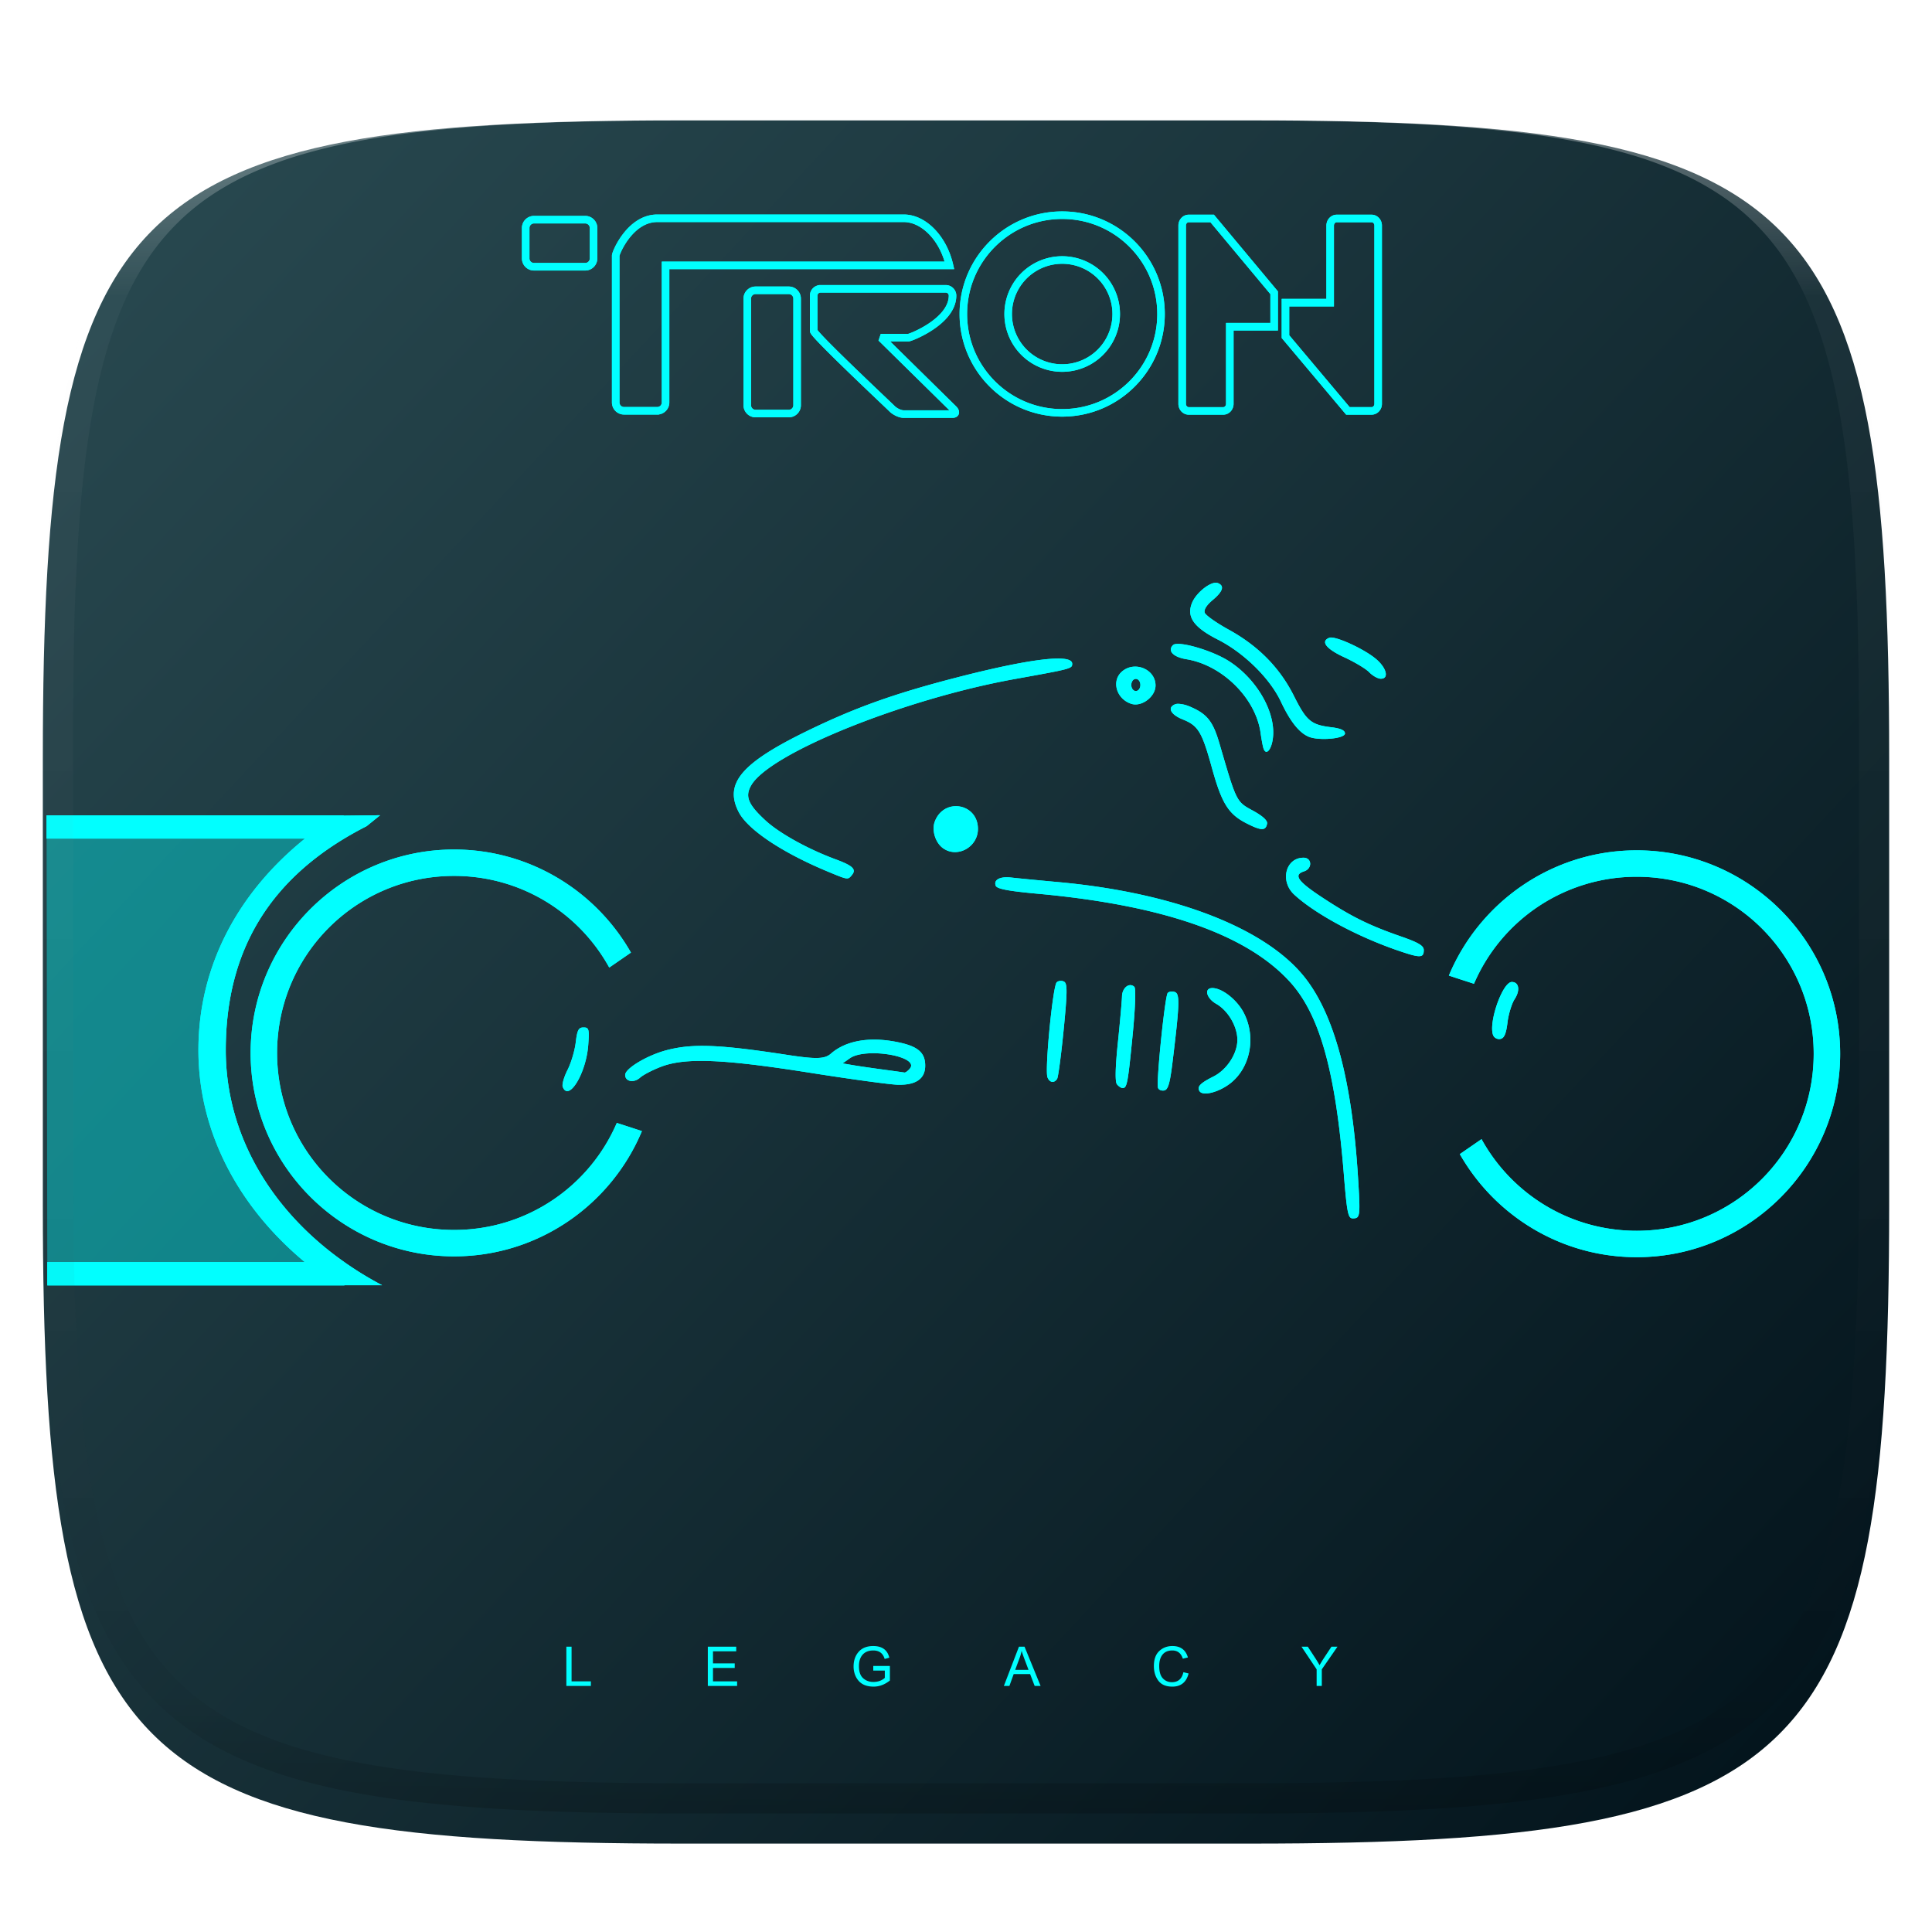 <svg xmlns="http://www.w3.org/2000/svg" style="isolation:isolate" width="256" height="256">
 <g filter="url(#a)">
  <linearGradient id="b" x1=".007" x2=".995" y1=".006" y2=".862" gradientTransform="matrix(244.648 0 0 228.338 5.676 11.947)" gradientUnits="userSpaceOnUse">
   <stop offset="0%" stop-color="#2a4b52"/>
   <stop offset="100%" stop-color="#04151d"/>
  </linearGradient>
  <path fill="url(#b)" d="M165.685 11.947c74.055 0 84.639 10.557 84.639 84.544v59.251c0 73.986-10.584 84.543-84.639 84.543h-75.37c-74.055 0-84.639-10.557-84.639-84.543V96.491c0-73.987 10.584-84.544 84.639-84.544h75.37z"/>
 </g>
 <defs>
  <filter id="a" width="400%" height="400%" x="-200%" y="-200%" color-interpolation-filters="sRGB" filterUnits="objectBoundingBox">
   <feGaussianBlur xmlns="http://www.w3.org/2000/svg" in="SourceGraphic" stdDeviation="4.294"/>
   <feOffset xmlns="http://www.w3.org/2000/svg" dy="4" result="pf_100_offsetBlur"/>
   <feFlood xmlns="http://www.w3.org/2000/svg" flood-opacity=".4"/>
   <feComposite xmlns="http://www.w3.org/2000/svg" in2="pf_100_offsetBlur" operator="in" result="pf_100_dropShadow"/>
   <feBlend xmlns="http://www.w3.org/2000/svg" in="SourceGraphic" in2="pf_100_dropShadow"/>
  </filter>
 </defs>
 <path fill="#01ffff" d="M161.002 77.221c-.946.099-2.539 1.425-3.045 2.646-.771 1.86.202 3.252 3.416 4.883 3.477 1.765 6.897 5.134 8.354 8.228 1.225 2.606 2.41 4.102 3.669 4.637 1.356.577 4.819.27 4.819-.428 0-.413-.566-.671-1.807-.822-2.69-.326-3.293-.832-4.949-4.137-1.873-3.739-4.715-6.63-8.639-8.791-1.62-.891-3.051-1.898-3.181-2.238-.15-.39.231-1.008 1.037-1.682 1.382-1.154 1.612-1.905.687-2.259a.766.766 0 0 0-.361-.037zm15.562 7.267c-.179-.023-.321-.02-.414.016-1.216.466-.45 1.473 1.965 2.584 1.381.635 2.871 1.53 3.313 1.988.441.459 1.121.846 1.508.857 1.154.04.818-1.411-.604-2.613-1.4-1.183-4.514-2.669-5.768-2.832zm-20.734.844c-.188.021-.326.069-.404.146-.758.758.029 1.587 1.777 1.872 4.766.777 9.193 5.171 9.83 9.757.114.817.281 1.725.373 2.02.362 1.16 1.177.111 1.293-1.664.22-3.357-2.28-7.563-5.859-9.86-1.693-1.086-4.667-2.089-6.311-2.259a3.338 3.338 0 0 0-.699-.012zm-15.684 1.93c-2.414.011-7.033.872-13.476 2.537-8.167 2.11-13.354 3.963-19.649 7.025-8.797 4.279-11.096 6.993-9.136 10.783 1.205 2.33 5.753 5.367 11.806 7.883 2.688 1.117 2.649 1.111 3.192.457.624-.752.12-1.241-2.137-2.074-3.679-1.358-7.472-3.458-9.312-5.154-2.327-2.145-2.752-3.207-1.875-4.692 2.519-4.265 20.266-11.412 34.882-14.047 7.56-1.362 7.631-1.381 7.631-2.031 0-.339-.35-.552-1.027-.641a6.79 6.79 0 0 0-.899-.046zm10.45 1.074a2.793 2.793 0 0 0-.563.021 2.628 2.628 0 0 0-1.404.659c-1.39 1.257-.683 3.614 1.273 4.244 1.376.443 3.213-.947 3.213-2.43 0-1.43-1.214-2.413-2.519-2.494zm-.09 1.621c.335 0 .601.358.601.805 0 .446-.266.802-.601.802-.335 0-.604-.356-.604-.802 0-.447.269-.805.604-.805zm5.558 3.305a1.01 1.01 0 0 0-.332.05c-1.099.422-.638 1.365.983 2.014 2.056.823 2.548 1.638 3.867 6.41 1.305 4.722 2.185 6.136 4.582 7.358 1.97 1.003 2.545 1.013 2.732.045.08-.408-.591-1.023-1.892-1.731-2.192-1.193-2.152-1.114-4.422-8.891-.874-2.994-1.659-3.955-4.025-4.935-.501-.208-1.089-.327-1.493-.32zm-29.377 13.56c-1.139-.006-2.301.64-2.826 2.047-.42 1.125.061 2.737 1.037 3.479 1.887 1.432 4.684-.067 4.684-2.51 0-1.709-1.13-2.756-2.41-2.973a3.025 3.025 0 0 0-.485-.043zm-66.519 5.742c-14.868 0-26.959 12.091-26.959 26.959s12.091 26.952 26.959 26.952c11.2 0 20.822-6.86 24.889-16.598-1.661-.548-1.961-.641-3.328-1.084-3.588 8.35-11.88 14.182-21.561 14.182-12.976 0-23.453-10.475-23.453-23.452 0-12.976 10.477-23.461 23.453-23.461 8.87 0 16.572 4.901 20.561 12.145l2.876-1.984c-4.641-8.15-13.404-13.659-23.437-13.659zm156.703.11c-11.2 0-20.822 6.859-24.889 16.597 1.661.548 1.961.641 3.329 1.084a23.431 23.431 0 0 1 21.56-14.181c12.976 0 23.453 10.474 23.453 23.451 0 12.976-10.477 23.461-23.453 23.461-8.87 0-16.572-4.901-20.56-12.145l-2.877 1.985c4.641 8.149 13.404 13.658 23.437 13.658 14.868 0 26.959-12.091 26.959-26.959s-12.091-26.951-26.959-26.951zm-44.146.978c-2.378 0-3.164 3.107-1.237 4.887 2.747 2.536 8.237 5.505 13.631 7.371v-.002c3.064 1.06 3.539 1.058 3.539-.021 0-.575-.712-.999-3.013-1.799-4.227-1.469-6.526-2.602-10.34-5.102-3.353-2.197-3.969-3.064-2.51-3.527 1.119-.355 1.063-1.807-.07-1.807zm-39.246 2.592c-1.161-.019-1.809.423-1.543 1.115.162.424 1.637.706 5.58 1.067 16.633 1.519 27.748 5.411 33.439 11.711 3.912 4.329 6.002 11.799 7.104 25.382.422 5.21.566 5.924 1.189 5.924.991 0 1.023-.257.691-5.539-.794-12.642-3.096-21.314-6.976-26.295-5.135-6.591-17.276-11.315-32.699-12.722-2.761-.252-5.577-.525-6.258-.606a5.32 5.32 0 0 0-.527-.037zm7.031 13.727a.846.846 0 0 0-.483.177c-.518.43-1.609 11.613-1.23 12.602.275.717.9.812 1.281.195.145-.234.532-3.15.861-6.48.49-4.96.505-6.115.077-6.379a.864.864 0 0 0-.506-.115zm59.814.146c-1.229 0-3.121 5.373-2.48 7.043.136.356.566.586.953.512.518-.1.769-.674.953-2.174.137-1.121.563-2.517.947-3.104.764-1.166.582-2.277-.373-2.277zm-50.533.416a.856.856 0 0 0-.529.188c-.328.247-.576.718-.59 1.293-.015.614-.262 3.375-.547 6.136-.341 3.304-.384 5.191-.125 5.522.217.276.559.502.76.502.573 0 .69-.618 1.32-7.024.347-3.523.444-6.169.234-6.379a.754.754 0 0 0-.523-.238zm10.855.391c-1.131-.003-.811 1.338.497 2.082 1.581.899 2.811 2.993 2.814 4.783.002 1.826-1.394 3.963-3.176 4.857-1.758.883-2.202 1.35-1.84 1.936.424.686 2.494.176 4.024-.99 2.707-2.065 3.513-6.15 1.849-9.373-.894-1.735-2.865-3.292-4.168-3.295zm-5.226.465c-.273-.031-.55.035-.69.181-.371.389-1.542 11.815-1.289 12.576.087.26.455.415.819.346.515-.098.76-.926 1.103-3.736.938-7.676.987-9.048.323-9.303a1.099 1.099 0 0 0-.266-.064zm-78.104 4.753c-.653 0-.836.353-1.029 1.981-.129 1.089-.618 2.732-1.088 3.652-.469.92-.755 1.927-.636 2.237.781 2.036 3.11-1.789 3.382-5.555.152-2.096.092-2.315-.629-2.315zm38.289 1.614c-2.239.039-4.139.666-5.492 1.847-.839.733-1.949.766-5.793.176-9.04-1.387-12.546-1.523-15.98-.629-2.561.667-5.504 2.423-5.504 3.283 0 .888 1.161 1.1 1.977.362.408-.37 1.669-1.023 2.8-1.453 3.21-1.22 8.196-1.016 19.721.804 5.412.855 10.656 1.571 11.656 1.59 2.396.048 3.604-.802 3.604-2.535 0-1.648-.889-2.481-3.219-3.018-.967-.222-1.9-.358-2.789-.408a13.518 13.518 0 0 0-.981-.019zm.422 1.806c2.623.069 5.421.963 4.537 2.028-.262.316-.591.554-.73.527-.139-.027-1.428-.208-2.863-.4-1.436-.193-3.22-.453-3.965-.58l-1.356-.231.954-.676c.526-.373 1.372-.575 2.322-.644a11.43 11.43 0 0 1 1.101-.024z"/>
 <path fill="#01ffff" fill-opacity=".392" d="M50.367 108.023l-4.836.057v-.044H6.17l.099 62.283h39.369v-.019h4.996a45.058 45.058 0 0 1-4.996-3.054v-.018h-.022c-9.57-6.725-15.702-16.763-15.702-28.082 0-13.364 5.985-23.227 18.654-29.668l1.799-1.455z"/>
 <path fill="#01ffff" d="M50.367 108.023l-4.836.057v-.044H6.17v3.084h34.236c-8.825 7.126-14.116 16.815-14.116 28.026 0 11.017 5.444 20.893 14.089 28.082H6.269v3.091h39.369v-.019h4.996a45.058 45.058 0 0 1-4.996-3.054v-.018h-.022c-9.57-6.725-15.702-16.763-15.702-28.082 0-13.364 5.985-23.227 18.654-29.668l1.799-1.455z"/>
 <defs>
  <filter id="c" width="400%" height="400%" x="-200%" y="-200%" color-interpolation-filters="sRGB" filterUnits="objectBoundingBox">
   <feGaussianBlur xmlns="http://www.w3.org/2000/svg" stdDeviation="3.308"/>
  </filter>
 </defs>
 <path fill="#01ffff" d="M161.002 77.221c-.946.099-2.539 1.425-3.045 2.646-.771 1.86.202 3.252 3.416 4.883 3.477 1.765 6.897 5.134 8.354 8.228 1.225 2.606 2.41 4.102 3.669 4.637 1.356.577 4.819.27 4.819-.428 0-.413-.566-.671-1.807-.822-2.69-.326-3.293-.832-4.949-4.137-1.873-3.739-4.715-6.63-8.639-8.791-1.62-.891-3.051-1.898-3.181-2.238-.15-.39.231-1.008 1.037-1.682 1.382-1.154 1.612-1.905.687-2.259a.766.766 0 0 0-.361-.037zm15.562 7.267c-.179-.023-.321-.02-.414.016-1.216.466-.45 1.473 1.965 2.584 1.381.635 2.871 1.53 3.313 1.988.441.459 1.121.846 1.508.857 1.154.04.818-1.411-.604-2.613-1.4-1.183-4.514-2.669-5.768-2.832zm-20.734.844c-.188.021-.326.069-.404.146-.758.758.029 1.587 1.777 1.872 4.766.777 9.193 5.171 9.83 9.757.114.817.281 1.725.373 2.02.362 1.16 1.177.111 1.293-1.664.22-3.357-2.28-7.563-5.859-9.86-1.693-1.086-4.667-2.089-6.311-2.259a3.338 3.338 0 0 0-.699-.012zm-15.684 1.93c-2.414.011-7.033.872-13.476 2.537-8.167 2.11-13.354 3.963-19.649 7.025-8.797 4.279-11.096 6.993-9.136 10.783 1.205 2.33 5.753 5.367 11.806 7.883 2.688 1.117 2.649 1.111 3.192.457.624-.752.12-1.241-2.137-2.074-3.679-1.358-7.472-3.458-9.312-5.154-2.327-2.145-2.752-3.207-1.875-4.692 2.519-4.265 20.266-11.412 34.882-14.047 7.56-1.362 7.631-1.381 7.631-2.031 0-.339-.35-.552-1.027-.641a6.79 6.79 0 0 0-.899-.046zm10.45 1.074a2.793 2.793 0 0 0-.563.021 2.628 2.628 0 0 0-1.404.659c-1.39 1.257-.683 3.614 1.273 4.244 1.376.443 3.213-.947 3.213-2.43 0-1.43-1.214-2.413-2.519-2.494zm-.09 1.621c.335 0 .601.358.601.805 0 .446-.266.802-.601.802-.335 0-.604-.356-.604-.802 0-.447.269-.805.604-.805zm5.558 3.305a1.01 1.01 0 0 0-.332.05c-1.099.422-.638 1.365.983 2.014 2.056.823 2.548 1.638 3.867 6.41 1.305 4.722 2.185 6.136 4.582 7.358 1.97 1.003 2.545 1.013 2.732.045.08-.408-.591-1.023-1.892-1.731-2.192-1.193-2.152-1.114-4.422-8.891-.874-2.994-1.659-3.955-4.025-4.935-.501-.208-1.089-.327-1.493-.32zm-29.377 13.56c-1.139-.006-2.301.64-2.826 2.047-.42 1.125.061 2.737 1.037 3.479 1.887 1.432 4.684-.067 4.684-2.51 0-1.709-1.13-2.756-2.41-2.973a3.025 3.025 0 0 0-.485-.043zm-66.519 5.742c-14.868 0-26.959 12.091-26.959 26.959s12.091 26.952 26.959 26.952c11.2 0 20.822-6.86 24.889-16.598-1.661-.548-1.961-.641-3.328-1.084-3.588 8.35-11.88 14.182-21.561 14.182-12.976 0-23.453-10.475-23.453-23.452 0-12.976 10.477-23.461 23.453-23.461 8.87 0 16.572 4.901 20.561 12.145l2.876-1.984c-4.641-8.15-13.404-13.659-23.437-13.659zm156.703.11c-11.2 0-20.822 6.859-24.889 16.597 1.661.548 1.961.641 3.329 1.084a23.431 23.431 0 0 1 21.56-14.181c12.976 0 23.453 10.474 23.453 23.451 0 12.976-10.477 23.461-23.453 23.461-8.87 0-16.572-4.901-20.56-12.145l-2.877 1.985c4.641 8.149 13.404 13.658 23.437 13.658 14.868 0 26.959-12.091 26.959-26.959s-12.091-26.951-26.959-26.951zm-44.146.978c-2.378 0-3.164 3.107-1.237 4.887 2.747 2.536 8.237 5.505 13.631 7.371v-.002c3.064 1.06 3.539 1.058 3.539-.021 0-.575-.712-.999-3.013-1.799-4.227-1.469-6.526-2.602-10.34-5.102-3.353-2.197-3.969-3.064-2.51-3.527 1.119-.355 1.063-1.807-.07-1.807zm-39.246 2.592c-1.161-.019-1.809.423-1.543 1.115.162.424 1.637.706 5.58 1.067 16.633 1.519 27.748 5.411 33.439 11.711 3.912 4.329 6.002 11.799 7.104 25.382.422 5.21.566 5.924 1.189 5.924.991 0 1.023-.257.691-5.539-.794-12.642-3.096-21.314-6.976-26.295-5.135-6.591-17.276-11.315-32.699-12.722-2.761-.252-5.577-.525-6.258-.606a5.32 5.32 0 0 0-.527-.037zm7.031 13.727a.846.846 0 0 0-.483.177c-.518.43-1.609 11.613-1.23 12.602.275.717.9.812 1.281.195.145-.234.532-3.15.861-6.48.49-4.96.505-6.115.077-6.379a.864.864 0 0 0-.506-.115zm59.814.146c-1.229 0-3.121 5.373-2.48 7.043.136.356.566.586.953.512.518-.1.769-.674.953-2.174.137-1.121.563-2.517.947-3.104.764-1.166.582-2.277-.373-2.277zm-50.533.416a.856.856 0 0 0-.529.188c-.328.247-.576.718-.59 1.293-.015.614-.262 3.375-.547 6.136-.341 3.304-.384 5.191-.125 5.522.217.276.559.502.76.502.573 0 .69-.618 1.32-7.024.347-3.523.444-6.169.234-6.379a.754.754 0 0 0-.523-.238zm10.855.391c-1.131-.003-.811 1.338.497 2.082 1.581.899 2.811 2.993 2.814 4.783.002 1.826-1.394 3.963-3.176 4.857-1.758.883-2.202 1.35-1.84 1.936.424.686 2.494.176 4.024-.99 2.707-2.065 3.513-6.15 1.849-9.373-.894-1.735-2.865-3.292-4.168-3.295zm-5.226.465c-.273-.031-.55.035-.69.181-.371.389-1.542 11.815-1.289 12.576.087.26.455.415.819.346.515-.098.76-.926 1.103-3.736.938-7.676.987-9.048.323-9.303a1.099 1.099 0 0 0-.266-.064zm-78.104 4.753c-.653 0-.836.353-1.029 1.981-.129 1.089-.618 2.732-1.088 3.652-.469.92-.755 1.927-.636 2.237.781 2.036 3.11-1.789 3.382-5.555.152-2.096.092-2.315-.629-2.315zm38.289 1.614c-2.239.039-4.139.666-5.492 1.847-.839.733-1.949.766-5.793.176-9.04-1.387-12.546-1.523-15.98-.629-2.561.667-5.504 2.423-5.504 3.283 0 .888 1.161 1.1 1.977.362.408-.37 1.669-1.023 2.8-1.453 3.21-1.22 8.196-1.016 19.721.804 5.412.855 10.656 1.571 11.656 1.59 2.396.048 3.604-.802 3.604-2.535 0-1.648-.889-2.481-3.219-3.018-.967-.222-1.9-.358-2.789-.408a13.518 13.518 0 0 0-.981-.019zm.422 1.806c2.623.069 5.421.963 4.537 2.028-.262.316-.591.554-.73.527-.139-.027-1.428-.208-2.863-.4-1.436-.193-3.22-.453-3.965-.58l-1.356-.231.954-.676c.526-.373 1.372-.575 2.322-.644a11.43 11.43 0 0 1 1.101-.024z" filter="url(#c)"/>
 <defs>
  <filter id="d" width="400%" height="400%" x="-200%" y="-200%" color-interpolation-filters="sRGB" filterUnits="objectBoundingBox">
   <feGaussianBlur xmlns="http://www.w3.org/2000/svg" stdDeviation=".875"/>
  </filter>
 </defs>
 <path fill="#01ffff" d="M50.367 108.023l-4.836.057v-.044H6.17v3.084h34.236c-8.825 7.126-14.116 16.815-14.116 28.026 0 11.017 5.444 20.893 14.089 28.082H6.269v3.091h39.369v-.019h4.996a45.058 45.058 0 0 1-4.996-3.054v-.018h-.022c-9.57-6.725-15.702-16.763-15.702-28.082 0-13.364 5.985-23.227 18.654-29.668l1.799-1.455z" filter="url(#d)"/>
 <path fill="none" stroke="#01ffff" stroke-linecap="square" stroke-miterlimit="3" d="M177.125 28.948h4.617c.479 0 .871.422.871.937v23.626c0 .515-.392.937-.871.937h-3.136l-8.275-9.844v-4.5h5.923V29.885c0-.515.392-.937.871-.937zm-15.035 25.5h-4.582c-.475 0-.864-.422-.864-.937V29.885c0-.515.389-.937.864-.937h3.112l8.211 9.844v4.5h-5.877v10.219c0 .515-.389.937-.864.937zm-21.344-25.935c7.233 0 13.097 5.864 13.097 13.097 0 7.234-5.864 13.097-13.097 13.097s-13.097-5.863-13.097-13.097c0-7.233 5.864-13.097 13.097-13.097zm0 5.939a7.158 7.158 0 1 1 0 14.316 7.158 7.158 0 0 1 0-14.316zm-32.027 3.818h16.597c.495 0 .901.405.901.901 0 3.426-5.577 5.568-5.832 5.568h-3.675c.066.051.128.104.183.159l9.428 9.279c.386.379.342.689-.097.689h-6.501c-.439 0-1.113-.31-1.498-.689-.891-.876-10.407-9.813-10.407-10.34v-4.666c0-.496.405-.901.901-.901zm-8.601.196h4.404c.606 0 1.101.495 1.101 1.101v14.13c0 .606-.495 1.101-1.101 1.101h-4.404a1.104 1.104 0 0 1-1.101-1.101v-14.13c0-.606.495-1.101 1.101-1.101zM87.089 54.431h-4.404a1.104 1.104 0 0 1-1.101-1.101V33.869c0-.369 1.903-4.945 5.505-4.945h32.664c2.655 0 5.239 2.657 6.056 6.239H88.19V53.33c0 .606-.495 1.101-1.101 1.101zM70.757 29.107h6.79c.606 0 1.101.496 1.101 1.101v4.037c0 .606-.495 1.101-1.101 1.101h-6.79a1.104 1.104 0 0 1-1.101-1.101v-4.037c0-.605.496-1.101 1.101-1.101z" vector-effect="non-scaling-stroke"/>
 <defs>
  <filter id="e" width="400%" height="400%" x="-200%" y="-200%" color-interpolation-filters="sRGB" filterUnits="objectBoundingBox">
   <feGaussianBlur xmlns="http://www.w3.org/2000/svg" stdDeviation="1.288"/>
  </filter>
 </defs>
 <path fill="none" stroke="#01ffff" stroke-linecap="square" stroke-miterlimit="3" d="M177.125 28.948h4.617c.479 0 .871.422.871.937v23.626c0 .515-.392.937-.871.937h-3.136l-8.274-9.844v-4.5h5.923V29.885c0-.515.391-.937.87-.937zm-15.035 25.5h-4.582c-.475 0-.864-.422-.864-.937V29.885c0-.515.389-.937.864-.937h3.112l8.211 9.844v4.5h-5.877v10.219c0 .515-.389.937-.864.937zm-21.344-25.935c7.233 0 13.097 5.864 13.097 13.097 0 7.234-5.864 13.097-13.097 13.097s-13.097-5.863-13.097-13.097c0-7.233 5.864-13.097 13.097-13.097zm0 5.939a7.158 7.158 0 1 1 0 14.316 7.158 7.158 0 0 1 0-14.316zm-32.027 3.818h16.597c.495 0 .901.405.901.901 0 3.426-5.577 5.568-5.832 5.568h-3.675c.066.051.128.104.183.159l9.428 9.279c.386.379.342.689-.097.689h-6.501c-.439 0-1.113-.31-1.498-.689-.891-.876-10.407-9.813-10.407-10.34v-4.666c0-.496.405-.901.901-.901zm-8.601.196h4.404c.606 0 1.101.495 1.101 1.101v14.13c0 .606-.495 1.101-1.101 1.101h-4.404a1.104 1.104 0 0 1-1.101-1.101v-14.13c0-.606.495-1.101 1.101-1.101zM87.089 54.431h-4.404a1.104 1.104 0 0 1-1.101-1.101V33.869c0-.369 1.903-4.945 5.505-4.945h32.664c2.655 0 5.239 2.657 6.056 6.239H88.19V53.33c0 .606-.495 1.101-1.101 1.101zM70.757 29.107h6.79c.606 0 1.101.496 1.101 1.101v4.037c0 .606-.495 1.101-1.101 1.101h-6.79a1.104 1.104 0 0 1-1.101-1.101v-4.037c0-.605.496-1.101 1.101-1.101z" filter="url(#e)" vector-effect="non-scaling-stroke"/>
 <path fill="#01ffff" fill-rule="evenodd" d="M75.045 223.399v-5.204h.691v4.59h2.561v.614h-3.252zm18.745 0v-5.204h3.763v.614h-3.078v1.595h2.881v.608h-2.881v1.773h3.196v.614H93.79zm21.923-2.04v-.614h2.203v1.93c-.677.54-1.396.811-2.153.811-.417 0-.788-.059-1.112-.176a2.124 2.124 0 0 1-.824-.531 2.534 2.534 0 0 1-.53-.861 3.086 3.086 0 0 1-.193-1.097c0-.788.224-1.44.672-1.948.447-.509 1.091-.765 1.932-.765 1.174 0 1.885.516 2.132 1.544l-.62.169c-.217-.75-.72-1.125-1.507-1.125-.605 0-1.073.183-1.403.55-.328.366-.494.876-.494 1.533 0 .735.186 1.267.557 1.596.371.328.822.492 1.351.492.605 0 1.112-.18 1.518-.539v-.968l-1.529-.001zm17.304 2.04l2-5.204h.741l2.13 5.204h-.788l-.604-1.577h-2.175l-.57 1.577h-.734zm1.501-2.136h1.767l-.544-1.442a13.25 13.25 0 0 1-.369-1.077c-.065.334-.16.665-.284.99l-.57 1.529zm22.288.31l.691.173c-.297 1.159-1.018 1.741-2.159 1.741-.837 0-1.453-.262-1.849-.786-.395-.525-.593-1.173-.593-1.945 0-.876.235-1.536.707-1.982.471-.443 1.054-.666 1.746-.666 1.077 0 1.761.505 2.055 1.513l-.674.163c-.232-.726-.696-1.088-1.392-1.088-.562 0-.991.18-1.29.544-.297.362-.445.869-.445 1.516 0 .75.161 1.296.481 1.635.32.338.721.507 1.198.507.824 0 1.331-.442 1.524-1.325zm17.656 1.826v-2.203l-2.006-3.001h.837l1.028 1.572c.161.247.338.539.527.876.202-.349.392-.655.564-.919l1.012-1.529h.8l-2.077 3.001v2.203h-.685z"/>
 <g opacity=".4">
  <linearGradient id="f" x1=".517" x2=".517" y2="1" gradientTransform="matrix(244.65 0 0 228.34 5.68 11.95)" gradientUnits="userSpaceOnUse">
   <stop offset="0%" stop-color="#ffffff"/>
   <stop offset="12.5%" stop-color="#ffffff" stop-opacity=".098"/>
   <stop offset="92.5%" stop-opacity=".098"/>
   <stop offset="100%" stop-opacity=".498"/>
  </linearGradient>
  <path fill="url(#f)" fill-rule="evenodd" d="M165.068 11.951c4.328-.01 8.656.04 12.984.138 3.875.078 7.75.226 11.626.452 3.453.196 6.905.481 10.348.854 3.06.335 6.118.786 9.148 1.346a80.47 80.47 0 0 1 8.046 1.916 53.64 53.64 0 0 1 7.023 2.584 40.413 40.413 0 0 1 6.06 3.35 35.176 35.176 0 0 1 5.134 4.215 35.072 35.072 0 0 1 4.22 5.119 41.692 41.692 0 0 1 3.363 6.042 55.982 55.982 0 0 1 2.597 7.005 80.224 80.224 0 0 1 1.918 8.037 124.43 124.43 0 0 1 1.348 9.127c.374 3.439.659 6.878.856 10.326.226 3.861.373 7.732.462 11.593.088 4.323.138 8.646.128 12.96v58.21c.01 4.324-.04 8.637-.128 12.96a325.177 325.177 0 0 1-.462 11.593 200.984 200.984 0 0 1-.856 10.326 124.691 124.691 0 0 1-1.348 9.137 80.687 80.687 0 0 1-1.918 8.027 55.414 55.414 0 0 1-2.597 7.005 41.18 41.18 0 0 1-3.364 6.042 34.559 34.559 0 0 1-4.22 5.119 35.177 35.177 0 0 1-5.134 4.215 40.412 40.412 0 0 1-6.059 3.35 55.138 55.138 0 0 1-7.023 2.594 77.806 77.806 0 0 1-8.046 1.906 120 120 0 0 1-9.148 1.346c-3.443.373-6.895.658-10.348.854-3.875.226-7.75.374-11.626.462-4.328.088-8.656.138-12.984.128H90.942c-4.328.01-8.656-.04-12.984-.128a328.387 328.387 0 0 1-11.626-.462 203.003 203.003 0 0 1-10.348-.854 120 120 0 0 1-9.148-1.346 77.806 77.806 0 0 1-8.046-1.906 55.139 55.139 0 0 1-7.023-2.594 40.413 40.413 0 0 1-6.06-3.35 35.176 35.176 0 0 1-5.134-4.215 34.56 34.56 0 0 1-4.22-5.119 41.183 41.183 0 0 1-3.363-6.042 55.415 55.415 0 0 1-2.597-7.005 80.682 80.682 0 0 1-1.918-8.027 124.688 124.688 0 0 1-1.348-9.137 200.993 200.993 0 0 1-.856-10.326 325.212 325.212 0 0 1-.462-11.593 569.197 569.197 0 0 1-.128-12.96v-58.21c-.01-4.314.04-8.637.128-12.96.089-3.86.236-7.732.462-11.593.197-3.448.482-6.887.856-10.326.335-3.055.787-6.101 1.348-9.127a80.219 80.219 0 0 1 1.918-8.037 55.983 55.983 0 0 1 2.597-7.005 41.695 41.695 0 0 1 3.364-6.042 35.072 35.072 0 0 1 4.22-5.119 35.176 35.176 0 0 1 5.134-4.215 40.413 40.413 0 0 1 6.059-3.35 53.64 53.64 0 0 1 7.023-2.584 80.47 80.47 0 0 1 8.046-1.916 125.11 125.11 0 0 1 9.148-1.346c3.443-.373 6.895-.658 10.348-.854 3.875-.226 7.75-.374 11.626-.452 4.328-.098 8.656-.148 12.984-.138h74.126zm.01 4.009c4.298-.01 8.597.039 12.895.127 3.827.089 7.653.236 11.48.452 3.383.197 6.766.472 10.13.845 2.971.315 5.932.747 8.863 1.297a75.943 75.943 0 0 1 7.653 1.818 50.493 50.493 0 0 1 6.501 2.397 37.038 37.038 0 0 1 5.47 3.026 30.383 30.383 0 0 1 4.524 3.724 31.05 31.05 0 0 1 3.738 4.519 37.271 37.271 0 0 1 3.03 5.443 51.46 51.46 0 0 1 2.4 6.494 75.563 75.563 0 0 1 1.829 7.634c.54 2.928.974 5.875 1.298 8.842.374 3.36.65 6.73.846 10.11.217 3.822.374 7.634.453 11.456.088 4.293.137 8.577.137 12.87v58.212c0 4.293-.049 8.577-.137 12.87a317.503 317.503 0 0 1-.453 11.456c-.196 3.38-.472 6.75-.846 10.12a121.689 121.689 0 0 1-1.298 8.832 75.562 75.562 0 0 1-1.83 7.634 50.902 50.902 0 0 1-2.4 6.494 36.767 36.767 0 0 1-3.03 5.443 30.615 30.615 0 0 1-3.737 4.53 30.938 30.938 0 0 1-4.525 3.713 37.038 37.038 0 0 1-5.469 3.026 49.07 49.07 0 0 1-6.501 2.397 75.942 75.942 0 0 1-7.653 1.818c-2.931.55-5.892.982-8.863 1.306-3.364.364-6.747.649-10.13.836-3.827.216-7.653.373-11.48.452-4.298.098-8.597.137-12.895.137H90.932c-4.298 0-8.597-.04-12.895-.137a320.093 320.093 0 0 1-11.48-.452 193.696 193.696 0 0 1-10.13-.836 116.71 116.71 0 0 1-8.863-1.306 75.942 75.942 0 0 1-7.653-1.818 49.07 49.07 0 0 1-6.501-2.397 37.038 37.038 0 0 1-5.47-3.026 30.938 30.938 0 0 1-4.524-3.714 30.615 30.615 0 0 1-3.738-4.529 36.766 36.766 0 0 1-3.03-5.443 50.903 50.903 0 0 1-2.4-6.494 75.567 75.567 0 0 1-1.829-7.634 121.69 121.69 0 0 1-1.298-8.832c-.374-3.37-.65-6.74-.846-10.12a317.535 317.535 0 0 1-.453-11.456 623.851 623.851 0 0 1-.137-12.87V97.014c0-4.293.049-8.577.137-12.87.079-3.822.236-7.634.453-11.456.197-3.38.472-6.75.846-10.11.324-2.967.757-5.914 1.298-8.842a75.568 75.568 0 0 1 1.83-7.634 51.46 51.46 0 0 1 2.4-6.494 37.27 37.27 0 0 1 3.03-5.443 31.05 31.05 0 0 1 3.737-4.52 30.384 30.384 0 0 1 4.525-3.723 37.039 37.039 0 0 1 5.469-3.026 50.494 50.494 0 0 1 6.501-2.397 75.943 75.943 0 0 1 7.653-1.818c2.931-.55 5.892-.982 8.863-1.297 3.364-.373 6.747-.648 10.13-.845a344.71 344.71 0 0 1 11.48-.452c4.298-.088 8.597-.137 12.895-.127H165.078z"/>
 </g>
</svg>
